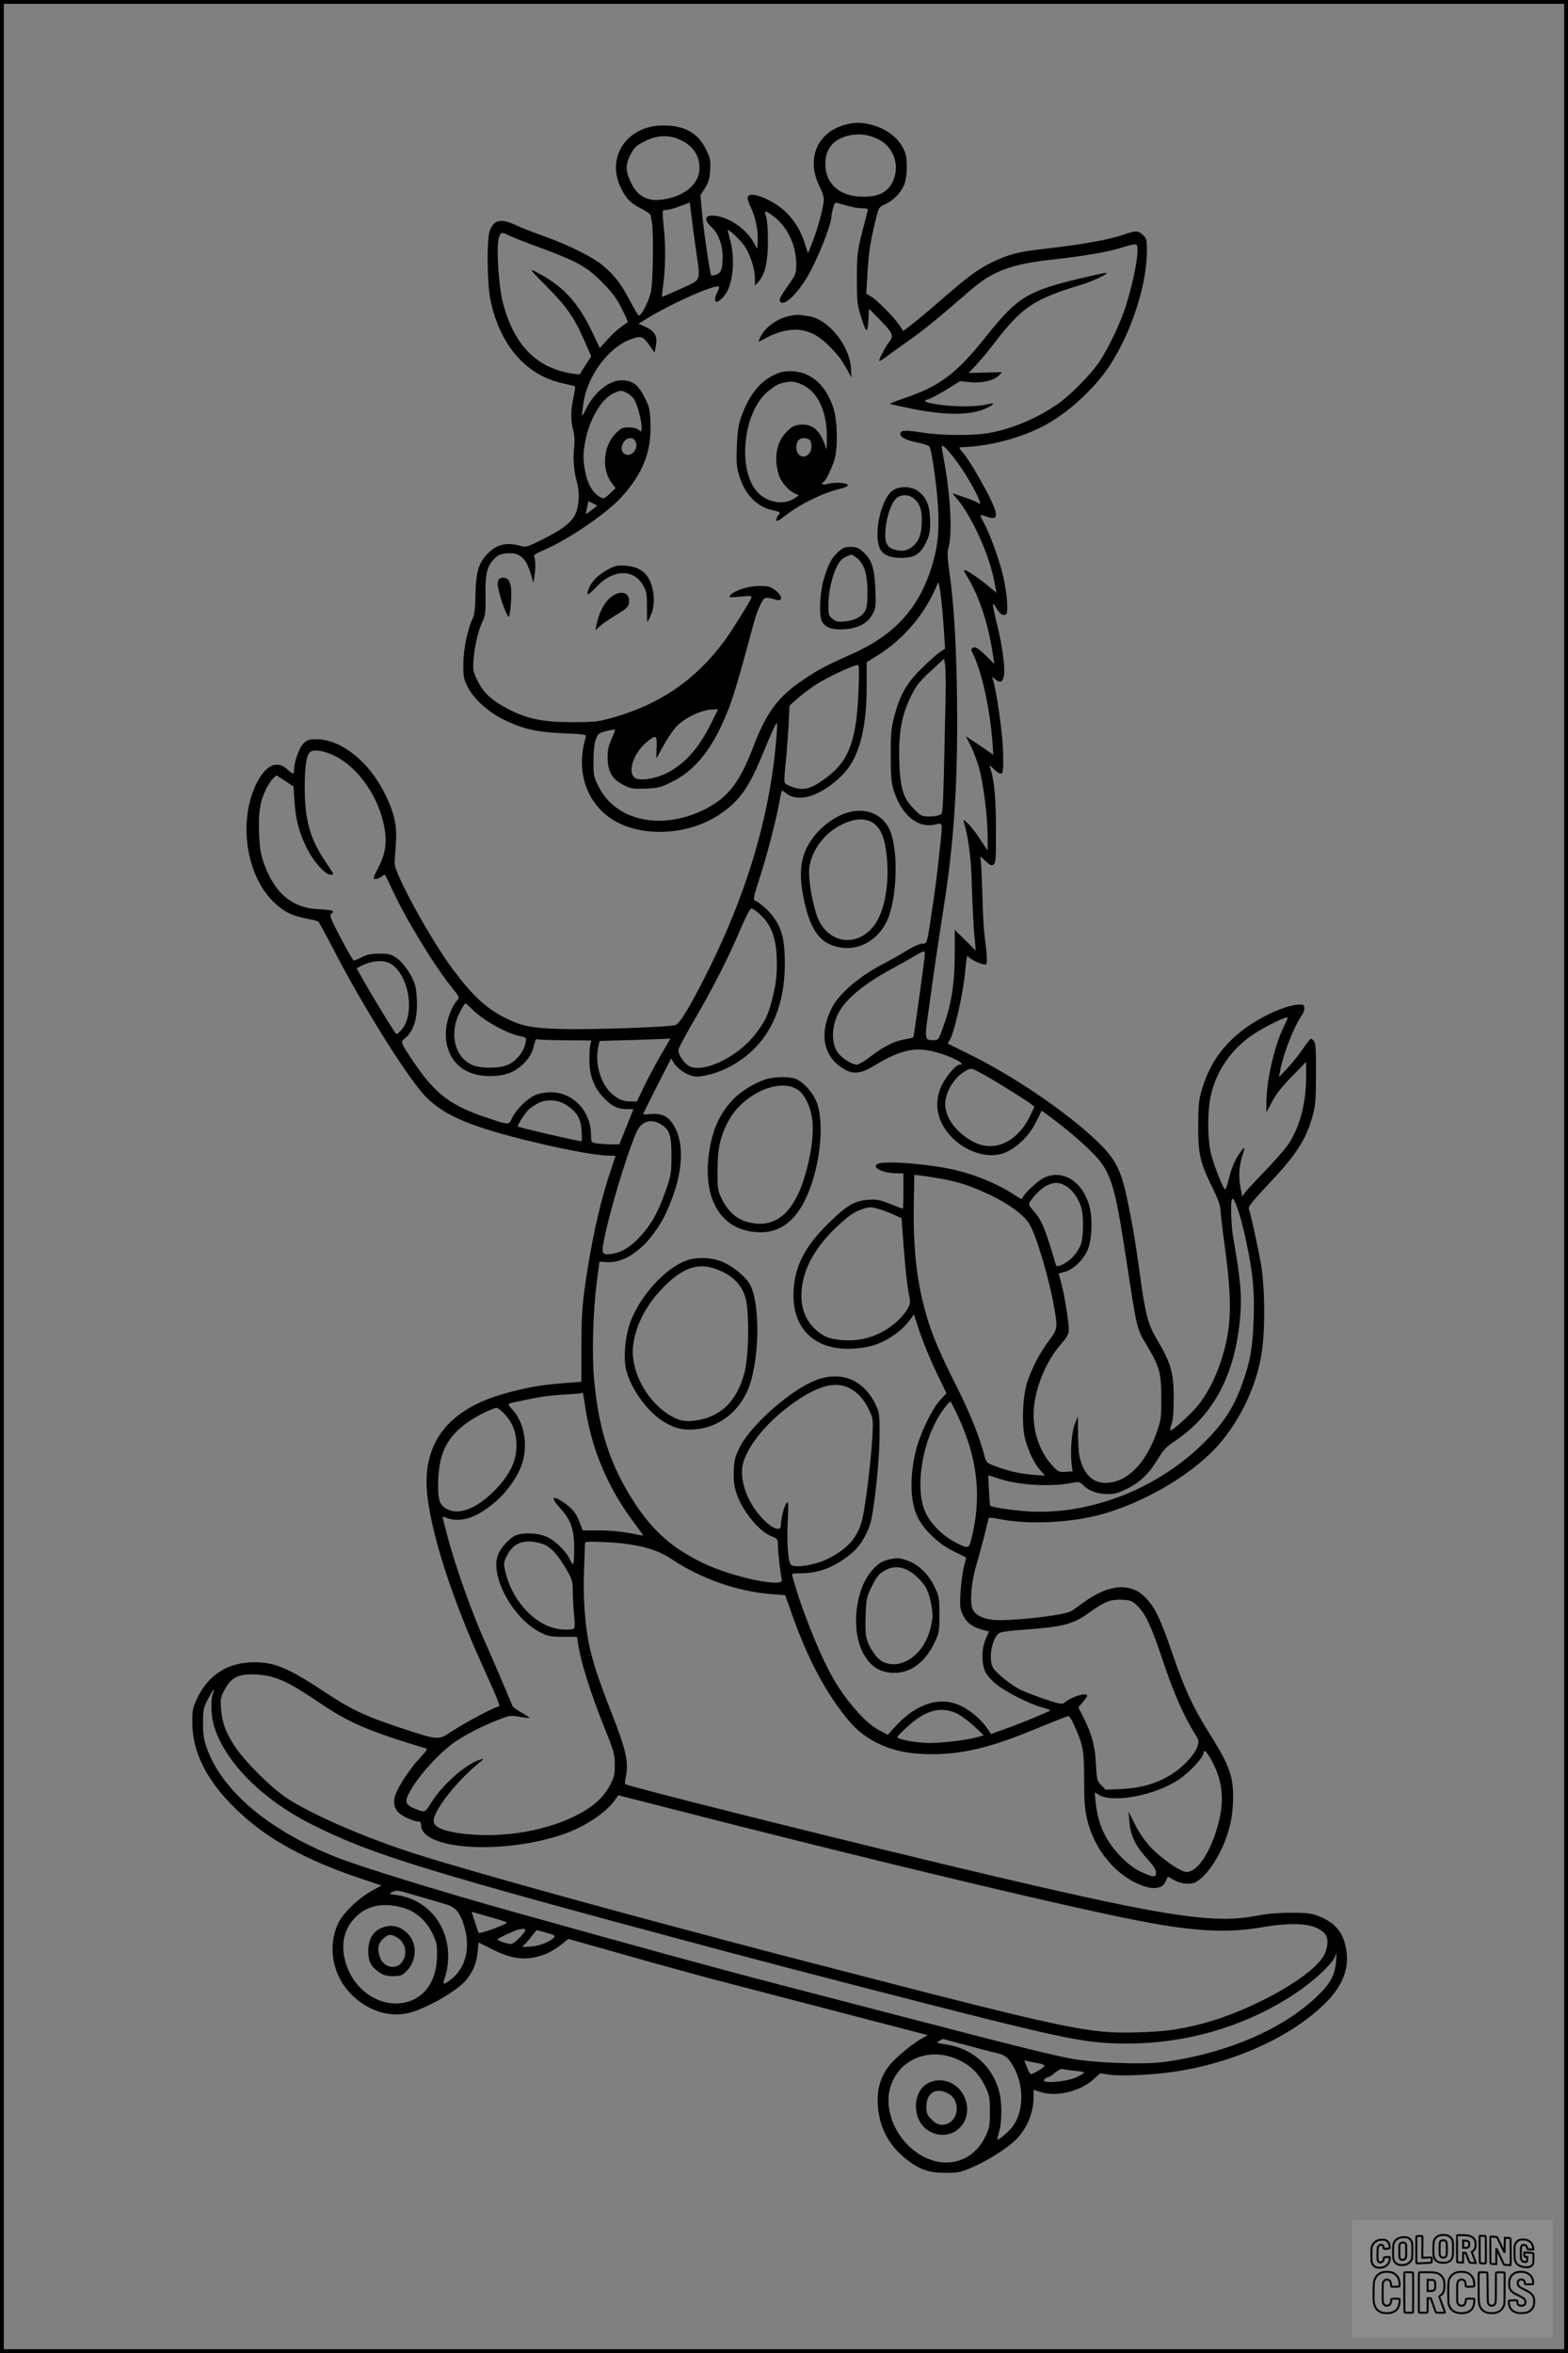 <?xml version="1.0" encoding="UTF-8"?>
<svg xmlns="http://www.w3.org/2000/svg" version="1.0" width="1024pt" height="1536pt" viewBox="0 0 1024 1536" preserveAspectRatio="xMidYMid meet">
  <rect x="0" y="0" width="1024" height="1536" fill="#808080" stroke="none"/>
  <g transform="translate(0.00 0.00) scale(1)">
    <g transform="translate(0,1536) scale(0.1,-0.1)" fill="#000000" stroke="none">
      <path d="M5517 14545 c-184 -51 -255 -228 -162 -408 14 -27 25 -62 25 -79 0 -42 -36 -179 -72 -272 l-31 -80 -21 65 c-27 83 -63 143 -119 200 -81 82 -237 146 -253 105 -4 -10 4 -40 19 -69 31 -64 50 -155 45 -222 l-3 -50 -22 40 c-45 83 -145 157 -237 174 -82 15 -98 -18 -37 -74 44 -41 72 -119 70 -201 -1 -73 -11 -96 -42 -107 -16 -5 -30 -7 -32 -5 -8 7 -48 279 -59 398 l-12 125 31 49 c24 40 30 62 33 120 3 64 0 77 -30 136 -53 104 -139 151 -276 151 -230 1 -371 -196 -283 -395 33 -75 69 -114 137 -147 38 -19 64 -38 65 -48 0 -9 3 -27 6 -41 12 -50 8 -384 -5 -450 -12 -61 -62 -160 -80 -160 -4 0 -31 45 -59 99 -59 111 -97 160 -175 227 -64 55 -229 137 -393 195 -66 23 -147 55 -180 71 -95 44 -141 33 -167 -40 -20 -58 -17 -345 5 -451 64 -300 236 -495 480 -545 37 -8 70 -16 72 -18 3 -2 -2 -36 -10 -74 -18 -86 -19 -145 -2 -210 9 -33 11 -72 7 -110 -9 -74 -3 -154 15 -221 18 -62 19 -128 3 -191 -17 -67 -74 -117 -213 -187 -115 -58 -117 -59 -161 -47 -89 24 -152 8 -211 -54 -58 -59 -75 -119 -78 -269 -1 -83 -7 -130 -17 -150 -33 -66 -61 -199 -62 -295 -1 -85 2 -101 27 -152 39 -79 135 -166 239 -217 122 -60 216 -81 391 -88 129 -5 147 -8 143 -22 -58 -192 -17 -373 114 -495 173 -162 520 -169 754 -16 133 87 196 176 286 396 49 120 87 204 93 204 7 0 -7 -172 -24 -293 -58 -425 -194 -853 -409 -1292 -118 -239 -197 -374 -227 -386 -37 -14 -564 -32 -758 -26 -188 7 -250 19 -355 72 -126 63 -215 146 -346 322 -143 192 -378 621 -377 688 1 17 4 73 8 125 9 119 -8 200 -70 325 -101 209 -283 356 -442 359 -55 1 -65 -2 -91 -27 -29 -28 -62 -122 -62 -177 0 -26 -8 -25 -40 5 -68 65 -142 34 -203 -85 -122 -242 -73 -599 108 -776 67 -66 122 -93 230 -113 33 -6 62 -14 66 -19 4 -4 57 -102 117 -218 188 -360 476 -816 583 -924 118 -118 272 -186 622 -275 242 -61 464 -104 555 -108 34 -1 62 -2 62 -3 0 0 -14 -40 -30 -90 -61 -179 -109 -382 -149 -625 -38 -235 -44 -305 -44 -531 0 -126 0 -228 -1 -228 0 0 -57 -5 -126 -10 -135 -10 -234 -28 -375 -67 -373 -104 -543 -329 -504 -668 30 -263 162 -669 354 -1095 111 -245 125 -280 111 -280 -21 0 -214 -102 -301 -159 -96 -63 -84 -64 -352 24 -227 76 -311 116 -498 240 -235 155 -328 191 -474 183 -158 -9 -275 -89 -344 -236 -29 -61 -32 -75 -31 -162 2 -220 127 -433 376 -641 176 -147 416 -270 731 -374 l128 -43 -58 -32 c-97 -55 -196 -150 -227 -220 -66 -146 -35 -326 77 -447 115 -124 277 -173 418 -124 132 45 304 150 351 215 43 58 59 101 67 173 l6 63 90 -45 c133 -67 226 -76 342 -33 28 10 75 37 103 60 l52 41 146 -41 c81 -23 253 -71 382 -108 129 -36 312 -86 405 -111 187 -49 830 -216 1187 -309 l227 -59 -48 -27 c-72 -42 -182 -138 -217 -189 -49 -73 -68 -148 -61 -243 9 -142 70 -258 182 -348 85 -69 149 -92 260 -92 80 0 99 4 167 33 109 46 245 133 299 190 70 75 108 170 109 273 l0 46 48 -15 c103 -32 252 4 339 80 l48 43 60 -9 c76 -11 284 -2 422 19 388 57 765 227 985 445 118 115 163 234 138 361 -20 106 -72 168 -177 209 -50 20 -75 23 -183 23 -81 0 -160 -7 -225 -20 -275 -53 -584 -6 -1685 252 -820 192 -2421 592 -2438 608 -2 3 0 24 5 48 20 92 1 178 -90 408 -90 231 -127 341 -151 461 -27 130 -39 314 -32 479 3 85 6 163 6 172 0 15 12 16 118 12 205 -8 343 -42 442 -108 198 -132 434 -215 658 -232 l90 -7 32 -91 c111 -322 239 -563 397 -744 103 -117 261 -189 443 -200 233 -15 429 25 731 149 157 64 220 89 240 96 12 3 24 -13 46 -64 57 -126 63 -161 63 -352 0 -142 4 -192 20 -260 49 -201 192 -371 366 -432 73 -26 128 -15 146 29 7 15 13 28 14 30 1 2 17 -6 35 -17 47 -29 110 -36 146 -18 85 45 183 204 224 366 27 109 30 253 5 336 -23 76 -51 131 -144 279 -103 165 -159 287 -237 516 -76 222 -111 295 -175 362 -97 100 -242 87 -406 -34 -33 -25 -69 -50 -80 -56 -55 -29 -408 -67 -511 -56 -66 8 -111 31 -130 67 -21 42 -11 179 23 290 13 45 36 129 51 187 14 58 27 110 28 116 3 9 20 8 67 -1 173 -37 438 -28 638 21 307 76 648 279 819 487 124 153 211 333 252 527 33 152 33 470 1 645 -25 133 -67 321 -77 346 -4 12 28 52 113 142 195 205 261 306 304 462 19 69 22 107 22 276 1 152 -2 200 -13 212 -7 10 -16 17 -20 17 -4 0 -26 -28 -49 -62 -23 -35 -69 -92 -101 -127 l-59 -63 8 43 c22 114 90 288 142 362 11 15 18 37 16 50 -3 19 -8 22 -42 19 -94 -8 -257 -85 -372 -175 -129 -103 -210 -224 -257 -385 -18 -65 -22 -101 -22 -232 0 -187 12 -238 90 -397 35 -70 55 -124 55 -146 0 -19 14 -138 31 -264 48 -357 41 -524 -30 -735 -37 -111 -89 -210 -149 -284 -49 -60 -170 -169 -179 -160 -3 2 1 22 9 43 8 24 13 84 13 168 0 161 -18 226 -103 370 -67 112 -81 166 -122 465 -26 189 -42 285 -76 449 -42 204 -78 275 -200 392 -198 189 -541 423 -834 567 -74 37 -137 68 -139 69 -2 1 1 8 6 15 33 42 96 320 108 477 5 58 11 89 16 80 12 -23 107 -65 119 -53 6 6 7 38 1 89 -18 148 -20 180 -26 375 -3 107 -8 206 -11 220 -5 24 -4 24 31 -10 29 -28 39 -32 53 -24 15 10 17 34 16 235 0 211 -12 329 -41 406 -4 10 7 3 24 -14 17 -18 38 -33 47 -33 17 0 19 15 17 135 -3 128 -44 416 -68 483 -6 16 -5 16 14 0 32 -29 51 -23 59 19 10 51 -11 204 -47 347 -16 65 -28 121 -25 123 2 2 13 -11 25 -30 24 -39 41 -49 61 -37 18 11 5 158 -25 274 -28 106 -85 262 -121 325 -13 24 -23 46 -21 48 2 2 22 -3 45 -11 88 -31 75 28 -59 264 -34 61 -78 129 -97 150 -33 39 -33 40 -10 41 184 5 406 65 558 152 158 89 331 255 422 404 137 222 228 514 228 730 0 65 -3 77 -25 98 -29 30 -49 31 -122 5 -101 -35 -261 -64 -528 -95 -165 -18 -228 -35 -340 -89 -90 -44 -148 -87 -332 -246 -123 -108 -243 -204 -246 -199 -2 2 -11 18 -22 34 -27 44 -144 163 -183 187 l-35 21 7 114 c9 162 21 241 67 416 8 29 17 40 47 53 51 21 101 70 125 124 22 50 26 164 7 216 -32 86 -113 152 -218 179 -67 18 -110 18 -175 0z m206 -88 c112 -47 160 -178 105 -287 -34 -66 -90 -94 -188 -94 -154 -1 -250 82 -250 215 0 98 53 161 153 184 63 14 116 9 180 -18z m-1278 -11 c89 -41 134 -119 121 -209 -13 -87 -103 -158 -228 -178 -104 -17 -169 14 -214 102 -39 78 -41 124 -7 189 25 47 38 60 92 87 80 42 160 45 236 9z m97 -696 c34 -239 44 -210 -96 -275 -66 -30 -121 -54 -122 -52 -2 2 1 32 6 67 16 118 18 253 6 373 -7 65 -10 120 -7 122 2 3 14 5 26 5 13 0 51 11 86 24 l64 24 8 -66 c4 -37 17 -137 29 -222z m1003 264 c28 -8 67 -14 88 -14 32 0 37 -3 33 -17 -2 -10 -20 -76 -38 -148 -30 -122 -32 -141 -32 -295 0 -156 2 -170 31 -260 33 -103 40 -101 45 10 l3 55 66 -67 c92 -95 98 -108 66 -150 -29 -38 -70 -118 -64 -124 2 -2 24 11 48 29 24 19 89 65 144 104 100 71 166 124 351 284 118 102 147 123 225 160 85 41 191 66 357 84 208 23 375 51 465 81 42 14 82 22 88 18 25 -15 -12 -225 -71 -409 -36 -111 -112 -269 -171 -357 -58 -86 -190 -219 -271 -275 -136 -94 -290 -159 -446 -189 -101 -19 -313 -18 -443 3 -109 17 -139 15 -139 -11 0 -21 43 -42 117 -56 35 -7 67 -18 72 -24 16 -20 51 -270 58 -414 7 -157 -4 -248 -44 -377 -85 -270 -244 -442 -523 -566 -155 -68 -219 -102 -312 -165 -167 -112 -242 -213 -328 -438 -88 -231 -162 -328 -307 -404 -286 -148 -592 -84 -705 146 -31 62 -33 73 -32 167 0 63 6 115 16 140 13 36 20 40 68 53 29 7 54 11 56 9 3 -2 -8 -30 -22 -61 -20 -44 -26 -73 -26 -122 1 -90 29 -140 102 -177 51 -26 62 -28 145 -25 79 3 100 8 165 40 166 79 284 232 385 498 30 80 83 261 161 555 9 33 27 82 41 109 26 52 24 51 107 30 41 -10 34 29 -11 63 -32 25 -45 28 -107 28 -73 -1 -161 -30 -188 -62 -11 -13 -3 -14 66 -8 69 7 78 6 73 -8 -9 -25 -135 -226 -176 -281 -190 -256 -425 -417 -738 -503 -88 -25 -114 -27 -258 -27 -189 0 -292 21 -417 86 -105 54 -161 105 -199 184 -30 60 -31 69 -26 142 6 86 34 200 62 253 14 28 17 56 16 156 -3 142 8 192 52 240 26 28 42 36 80 40 88 10 131 -25 163 -132 l18 -60 8 55 c7 47 5 92 -4 123 -2 5 27 21 63 36 158 67 406 236 506 344 142 156 199 300 191 487 -3 86 -7 104 -38 165 -41 80 -70 105 -133 112 -87 10 -191 -69 -251 -189 -29 -59 -30 -55 -15 45 26 172 160 354 300 409 75 29 87 26 132 -39 l32 -45 8 42 c13 62 -6 98 -65 125 l-48 22 70 43 c176 104 436 217 455 198 3 -3 -1 -18 -10 -34 -16 -31 -20 -64 -7 -64 18 0 54 34 71 68 44 86 50 235 15 351 -7 25 -12 47 -10 49 7 7 89 -73 111 -108 36 -57 65 -147 65 -203 l1 -52 24 28 c42 48 60 127 60 267 0 72 -5 139 -12 158 -15 40 -7 40 45 3 93 -68 152 -191 152 -316 0 -59 -3 -68 -45 -127 -61 -86 -71 -106 -58 -119 25 -25 96 38 165 147 65 101 168 354 168 412 0 9 5 34 11 55 9 33 13 37 32 31 12 -4 45 -13 72 -20z m-2217 -193 c20 -10 107 -44 192 -75 248 -92 311 -126 410 -226 66 -66 95 -104 129 -172 25 -48 43 -89 40 -91 -63 -44 -93 -70 -133 -115 l-49 -54 -52 110 c-93 194 -195 302 -372 391 -37 19 -28 6 75 -97 133 -134 181 -202 247 -353 l46 -105 -35 -54 c-20 -30 -37 -57 -38 -62 -2 -4 -37 0 -78 8 -219 44 -358 194 -426 459 -29 115 -45 378 -25 428 12 32 20 33 69 8z m766 -1026 c18 -9 39 -28 49 -44 21 -36 47 -135 47 -180 0 -32 -1 -33 -18 -18 -12 11 -36 17 -65 17 -41 0 -52 -5 -86 -39 -82 -82 -94 -236 -25 -326 l24 -31 -38 -37 c-31 -30 -40 -34 -57 -25 -53 28 -88 86 -104 173 -15 78 -14 126 4 209 29 136 106 264 179 297 50 23 50 23 90 4z m57 -319 c23 -50 -36 -109 -77 -76 -33 28 -3 100 42 100 16 0 28 -8 35 -24z m2090 -119 c92 -121 199 -329 144 -278 -6 4 -37 17 -70 29 -33 11 -69 23 -80 27 -17 7 -16 4 6 -21 99 -110 219 -371 252 -548 l15 -76 -52 43 c-53 46 -144 107 -159 107 -4 0 4 -19 18 -42 81 -131 140 -312 171 -522 l7 -50 -48 48 c-57 56 -76 67 -94 57 -10 -7 -10 -14 2 -37 59 -117 115 -373 130 -600 l4 -61 -61 42 c-33 23 -74 50 -90 60 l-28 19 31 -62 c17 -33 42 -99 55 -146 28 -96 56 -322 56 -452 l0 -87 -49 74 c-26 41 -63 88 -81 104 -31 28 -32 29 -25 7 27 -90 46 -225 50 -367 7 -206 12 -313 21 -400 l6 -70 -68 67 -69 68 0 -158 c-1 -205 -23 -335 -82 -494 -23 -64 -26 -68 -56 -68 -60 0 -60 -1 -32 201 31 226 66 463 99 674 61 386 87 744 87 1205 -1 440 -18 756 -55 1005 -8 58 -10 101 -4 120 29 97 17 339 -27 579 -8 43 -15 83 -15 88 0 23 29 -4 91 -85z m-2368 -319 c-15 -12 -33 -25 -39 -30 -8 -6 -9 4 -1 36 l10 45 29 -15 29 -15 -28 -21z m2292 -803 l7 -110 -36 -23 c-19 -13 -73 -62 -120 -108 -99 -98 -141 -174 -178 -319 -19 -77 -22 -115 -21 -255 1 -140 4 -174 22 -228 54 -158 156 -240 269 -214 50 11 48 18 32 -136 -22 -208 -32 -283 -56 -442 -31 -206 -29 -200 -62 -200 -15 0 -60 -20 -99 -44 -39 -25 -100 -59 -134 -77 -170 -85 -311 -204 -359 -303 -80 -162 -54 -305 68 -386 67 -45 119 -42 207 11 171 104 269 127 395 94 110 -28 221 -85 166 -85 -26 0 -103 -95 -125 -156 -44 -115 -15 -229 81 -324 103 -100 249 -138 352 -90 77 37 151 112 192 196 l37 74 41 -30 c103 -76 200 -157 273 -228 137 -133 160 -201 238 -712 69 -453 69 -454 130 -555 87 -144 99 -185 99 -350 0 -131 -2 -146 -31 -228 -73 -206 -197 -327 -335 -327 -90 0 -153 71 -172 195 -2 17 -5 77 -6 135 l-1 105 -21 -55 c-21 -55 -30 -189 -18 -270 l5 -35 -46 -3 c-43 -3 -48 0 -87 42 -78 84 -122 205 -122 332 0 146 72 335 174 454 45 52 56 72 56 100 0 50 -26 213 -47 296 l-19 71 41 11 c53 14 120 78 147 140 29 67 35 198 14 282 -42 166 -175 251 -299 191 -43 -21 -129 -102 -139 -131 -3 -10 -15 -6 -49 17 -96 66 -240 128 -377 162 -151 39 -462 66 -516 45 -52 -20 24 -62 117 -63 l47 -1 0 -115 c0 -63 -2 -115 -4 -115 -3 0 -40 14 -82 31 -68 27 -87 31 -145 27 -88 -7 -138 -36 -252 -147 -157 -153 -224 -278 -234 -442 -18 -283 180 -433 490 -369 98 20 209 92 268 172 l27 38 41 -123 c23 -67 71 -183 107 -257 l65 -135 -40 -43 c-53 -56 -134 -223 -160 -332 -43 -177 -37 -344 17 -444 42 -79 137 -168 229 -212 43 -21 79 -39 81 -40 2 -1 -4 -28 -13 -60 -8 -33 -18 -107 -22 -165 -5 -97 -4 -111 16 -152 24 -50 62 -79 128 -96 l42 -11 -21 -47 c-28 -62 -29 -163 -3 -217 10 -21 43 -58 74 -82 65 -52 210 -125 295 -149 32 -9 57 -18 55 -20 -11 -10 -203 -89 -289 -119 l-98 -35 -28 41 c-40 57 -107 113 -172 144 -132 62 -284 15 -418 -129 l-56 -61 -52 27 c-57 31 -109 77 -177 158 -108 128 -185 270 -284 524 -53 136 -72 193 -111 328 -5 15 2 17 58 17 122 0 233 46 339 139 52 45 101 132 118 206 26 122 54 398 55 545 1 141 -1 159 -22 204 -33 72 -82 128 -143 161 -70 38 -164 40 -252 5 -160 -61 -416 -286 -492 -430 -34 -65 -39 -86 -43 -156 -5 -98 12 -163 65 -252 51 -84 122 -156 178 -179 43 -17 45 -20 45 -58 0 -45 18 -200 26 -227 17 -55 -321 16 -511 107 -197 94 -323 203 -444 384 -163 245 -243 487 -272 826 -14 167 -6 441 19 630 l17 129 52 -3 c99 -5 211 64 301 186 60 82 90 141 130 255 60 168 65 330 14 430 -38 75 -80 101 -154 96 -32 -2 -58 -3 -58 -1 0 2 41 85 91 184 l92 180 18 -30 c23 -38 86 -80 131 -87 45 -8 148 19 223 57 254 131 379 373 370 714 -3 125 -20 190 -68 261 -29 44 -98 106 -129 116 -10 4 -3 36 29 134 49 152 105 363 129 489 9 50 18 92 20 94 2 2 15 -6 29 -18 82 -63 225 -18 361 115 112 109 164 296 164 588 l0 153 75 47 c175 111 314 279 390 471 9 22 28 -133 40 -320z m10 -440 c-16 -757 -16 -739 -33 -752 -9 -7 -40 -13 -70 -13 -52 0 -57 2 -102 48 -72 72 -91 134 -97 312 -6 183 15 303 77 427 34 68 55 95 128 162 l87 81 7 -38 c4 -20 5 -122 3 -227z m-568 68 c-12 -329 -59 -463 -202 -573 -74 -57 -122 -80 -168 -80 -38 0 -102 23 -113 42 -3 5 -1 55 5 111 7 56 15 167 20 246 l7 145 55 49 c30 26 87 69 127 94 73 46 235 121 261 122 12 1 13 -25 8 -156z m-963 -225 c-84 -170 -182 -276 -305 -332 -65 -30 -157 -43 -187 -27 -57 30 -22 154 65 231 67 58 75 55 71 -30 -2 -39 -2 -70 -1 -70 1 0 21 37 45 81 24 45 62 101 84 125 60 61 165 111 242 113 l32 1 -46 -92z m-2458 -212 c158 -79 291 -273 325 -472 17 -97 5 -171 -41 -259 -35 -69 -36 -74 -16 -73 11 1 29 8 39 16 9 9 19 13 22 11 2 -3 23 -45 45 -93 91 -197 277 -502 396 -649 44 -53 46 -58 31 -75 -36 -40 -68 -123 -74 -191 -12 -138 52 -247 168 -287 77 -27 188 -24 257 6 64 28 128 96 143 154 6 23 13 47 15 54 2 7 8 11 12 8 5 -3 87 -6 181 -7 l173 -1 -7 -25 c-3 -14 -6 -60 -6 -102 0 -98 27 -173 86 -239 53 -59 97 -82 158 -82 l44 0 -46 -115 -46 -115 -55 0 c-30 0 -72 3 -92 6 -37 6 -38 8 -38 51 0 159 -116 283 -264 283 -38 0 -77 -8 -103 -20 -53 -24 -122 -92 -148 -147 -23 -48 -18 -48 -145 -6 -258 84 -358 159 -507 383 -80 120 -79 117 -45 145 49 41 75 117 75 215 0 47 -5 103 -11 125 -18 65 -74 147 -120 180 -39 27 -51 30 -115 30 -55 -1 -82 -6 -114 -23 -23 -12 -46 -22 -52 -22 -5 0 -44 66 -86 147 -69 132 -75 148 -60 159 25 18 5 25 -86 29 -167 7 -282 101 -351 288 -26 70 -31 101 -36 205 -5 136 5 205 44 288 13 27 34 60 47 72 l22 21 56 -36 56 -37 6 -95 c8 -120 27 -193 76 -298 44 -92 124 -183 160 -183 15 0 20 4 14 13 -4 6 -29 44 -54 82 -96 144 -129 268 -129 477 0 127 10 199 32 226 20 23 92 14 164 -22z m2775 -1033 c78 -70 110 -159 112 -306 2 -98 -6 -156 -33 -261 -25 -95 -43 -132 -105 -214 -116 -154 -352 -265 -440 -208 -31 20 -65 73 -65 101 0 11 48 101 106 200 125 215 220 401 299 588 33 78 64 137 72 137 7 0 31 -16 54 -37z m1079 -258 c0 -26 -71 -538 -75 -545 -3 -4 -26 -10 -52 -14 -65 -9 -134 -42 -223 -109 -41 -32 -83 -57 -93 -57 -32 0 -95 39 -124 76 -39 52 -44 144 -12 229 38 103 162 212 364 321 50 27 114 63 144 81 61 37 71 39 71 18z m-3484 -69 c119 -79 156 -334 62 -433 -12 -13 -25 -23 -29 -23 -7 0 -151 235 -228 372 l-32 57 23 12 c74 40 156 46 204 15z m525 -292 c71 -73 229 -162 321 -179 35 -7 37 -9 31 -39 -14 -71 -72 -137 -140 -155 -48 -14 -137 -14 -185 -1 -130 36 -181 199 -108 346 17 35 35 64 39 64 4 0 23 -16 42 -36z m5329 -58 c0 -2 -16 -38 -36 -80 -56 -123 -104 -341 -104 -479 l0 -58 38 70 c25 48 67 102 130 165 l92 95 0 -93 c0 -177 -40 -330 -117 -446 -20 -30 -87 -107 -148 -170 -61 -63 -121 -127 -132 -142 l-21 -28 -12 64 c-13 69 -7 143 16 210 19 54 11 55 -23 4 -32 -46 -54 -102 -74 -186 -7 -29 -16 -49 -20 -45 -19 19 -80 180 -94 247 -20 97 -19 267 1 359 36 164 134 307 273 401 85 57 231 128 231 112z m-4103 -258 c-38 -68 -87 -160 -108 -205 l-39 -83 -39 0 c-52 0 -81 12 -126 51 -73 64 -111 197 -88 304 l9 40 184 5 c102 3 206 7 231 8 l47 2 -71 -122z m2294 -219 c59 -36 117 -74 131 -85 l24 -18 -28 -59 c-83 -171 -232 -241 -366 -173 -103 52 -176 140 -188 227 -11 86 53 198 140 243 29 15 33 14 105 -26 42 -23 124 -72 182 -109z m-2901 -93 c68 -45 94 -89 98 -167 3 -38 2 -69 -1 -69 -20 0 -407 89 -415 96 -7 5 48 90 70 111 13 11 41 30 63 42 53 28 131 23 185 -13z m617 -126 c56 -34 68 -70 68 -205 0 -113 -2 -127 -38 -228 -47 -138 -95 -223 -168 -301 -61 -66 -120 -102 -184 -111 -60 -9 -67 0 -54 71 33 183 147 565 215 722 32 73 94 93 161 52z m1838 -356 c110 -21 193 -48 310 -104 125 -60 217 -127 256 -188 46 -73 130 -354 164 -550 23 -130 21 -140 -34 -213 -56 -73 -110 -175 -142 -269 -30 -90 -38 -279 -15 -370 21 -81 59 -162 100 -208 l31 -35 -80 6 c-86 7 -157 23 -247 57 -54 20 -58 24 -68 63 -32 125 -95 282 -178 447 -113 223 -163 340 -202 474 -64 221 -88 436 -82 749 l3 168 52 -6 c29 -4 88 -13 132 -21z m805 -45 c42 -24 85 -84 102 -144 15 -51 14 -178 -1 -231 -6 -23 -28 -60 -49 -83 -41 -46 -110 -80 -116 -59 -69 235 -93 293 -140 346 -20 22 -36 44 -36 49 0 24 72 102 112 122 54 26 81 26 128 0z m1176 -351 c46 -215 58 -331 51 -528 -7 -184 -25 -281 -80 -428 -55 -148 -118 -243 -242 -367 -302 -303 -747 -477 -1155 -451 -97 7 -235 27 -244 37 -3 4 -14 199 -11 199 1 0 28 -9 61 -20 130 -45 341 -58 486 -30 44 9 49 8 73 -16 36 -36 90 -56 156 -57 46 -1 69 5 132 36 85 42 144 100 205 203 29 48 53 73 102 105 260 174 399 440 430 822 11 128 1 238 -46 506 -15 87 -19 243 -7 255 14 13 56 -112 89 -266z m-2401 201 c22 -6 66 -22 97 -36 l56 -25 6 -87 c13 -185 27 -333 40 -401 14 -69 13 -70 -13 -113 -58 -90 -176 -167 -289 -188 -92 -18 -201 -7 -253 23 -121 72 -169 197 -135 356 27 128 111 257 245 376 64 57 91 75 139 92 46 16 57 17 107 3z m-189 -1170 c54 -26 100 -77 132 -148 24 -51 25 -61 19 -172 -8 -145 -42 -430 -63 -524 -27 -126 -94 -204 -229 -271 -84 -42 -221 -63 -241 -37 -18 21 -27 152 -19 292 5 113 4 124 -9 107 -16 -19 -36 -100 -36 -141 0 -50 -65 -22 -134 57 -90 102 -137 241 -115 339 25 109 145 261 293 373 182 137 302 174 402 125z m-1726 -111 c41 -285 147 -538 326 -775 30 -40 54 -74 54 -76 0 -2 -39 5 -87 15 -53 10 -132 18 -198 18 l-110 0 -18 48 c-22 63 -48 95 -110 137 -73 49 -82 29 -19 -40 71 -77 92 -139 92 -265 0 -55 -3 -100 -8 -100 -4 0 -13 13 -20 29 -22 51 -94 123 -147 147 -58 28 -156 32 -208 11 -42 -18 -101 -85 -117 -132 -47 -143 104 -414 279 -501 49 -25 68 -28 148 -29 l91 0 7 -44 c18 -121 81 -321 173 -551 61 -152 67 -171 67 -240 0 -67 -4 -82 -34 -138 -44 -81 -112 -140 -226 -197 -211 -105 -510 -149 -762 -111 -102 15 -156 40 -161 74 -9 62 148 265 298 385 31 25 32 28 10 22 -93 -26 -250 -163 -324 -283 -42 -67 -40 -66 -111 -37 -48 19 -60 39 -45 76 40 96 179 259 294 346 67 50 190 114 304 158 68 27 78 28 135 18 34 -6 64 -9 66 -7 1 1 -22 17 -52 34 -30 17 -57 36 -60 43 -37 91 -144 340 -172 402 -89 193 -207 526 -256 719 -11 45 -23 90 -26 100 -4 15 -2 18 13 11 95 -39 198 -9 323 96 83 69 156 174 183 262 37 124 9 266 -68 348 -30 32 -30 35 4 43 170 37 234 47 332 52 63 4 117 8 119 10 2 2 5 4 7 4 1 0 7 -37 14 -82z m2435 -70 c132 -280 159 -542 85 -817 -13 -50 -23 -51 -103 -8 -82 43 -157 118 -192 192 -67 141 -33 419 77 614 27 49 75 111 86 111 2 0 23 -42 47 -92z m-2963 15 c55 -57 81 -124 81 -210 0 -101 -46 -196 -146 -296 -112 -112 -225 -158 -302 -121 -56 26 -68 65 -63 199 8 178 62 279 197 374 58 40 160 90 186 91 6 0 27 -17 47 -37z m268 -858 c46 -24 84 -67 136 -155 41 -70 44 -79 45 -150 0 -41 4 -111 8 -155 7 -57 6 -82 -3 -88 -6 -4 -38 -6 -71 -4 -165 9 -330 177 -376 383 -11 50 -10 57 13 101 34 67 84 95 159 90 31 -3 71 -13 89 -22z m3869 -399 c51 -50 90 -132 157 -333 75 -226 144 -385 220 -505 24 -38 25 -44 14 -79 -18 -52 -87 -128 -162 -177 -96 -62 -202 -94 -330 -100 l-107 -5 -29 29 c-27 28 -29 35 -35 139 -6 119 -25 191 -82 305 l-33 65 29 33 c16 18 29 37 29 42 0 26 -105 -6 -150 -46 -13 -11 -34 -7 -135 27 -66 22 -140 52 -165 66 -64 37 -145 103 -164 135 -32 53 -11 187 37 226 9 8 66 17 144 22 282 21 336 34 449 115 99 71 139 86 212 82 56 -3 66 -6 101 -41z m-5662 -460 c85 -23 151 -58 313 -167 203 -137 317 -186 706 -304 7 -2 -12 -27 -40 -57 -66 -68 -150 -196 -166 -251 -18 -66 3 -107 71 -141 29 -14 63 -26 76 -26 18 0 23 -6 23 -24 0 -158 514 -195 913 -65 151 49 299 147 359 237 l16 23 238 -61 c1440 -370 2806 -696 3244 -774 312 -56 511 -63 720 -27 219 37 346 25 409 -38 26 -26 27 -81 2 -136 -62 -138 -474 -371 -804 -456 -153 -39 -242 -51 -422 -56 -318 -9 -440 17 -2045 433 -74 19 -205 53 -290 75 -85 22 -220 58 -300 79 -80 21 -282 75 -450 120 -675 180 -1391 382 -1632 460 -327 105 -673 256 -833 361 -105 69 -279 243 -344 343 -58 89 -81 152 -88 246 -4 58 -2 71 24 120 40 75 84 100 178 100 39 0 93 -6 122 -14z m-377 -112 c-15 -39 -12 -144 6 -205 69 -237 312 -483 639 -648 393 -198 731 -302 2690 -826 454 -121 1356 -354 1745 -451 530 -131 665 -154 890 -154 394 0 780 115 1096 325 128 85 248 198 264 247 9 29 9 26 6 -28 -6 -94 -37 -153 -125 -236 -226 -217 -599 -375 -1006 -429 -129 -17 -437 -6 -590 21 -121 21 -382 86 -1165 290 -234 61 -564 147 -735 191 -401 104 -869 232 -1760 481 -466 130 -997 294 -1150 355 -434 172 -738 426 -841 703 -23 62 -28 91 -28 170 0 88 2 100 32 158 33 64 49 82 32 36z m4856 -128 c28 -13 80 -51 115 -84 l64 -60 -40 -11 c-87 -24 -261 -43 -345 -38 -85 5 -180 25 -180 38 0 4 27 32 61 63 120 112 222 140 325 92z m1675 -324 c60 -117 73 -231 43 -365 -45 -197 -138 -347 -215 -347 -39 0 -164 87 -236 163 -36 39 -75 95 -101 148 l-42 84 6 -70 c7 -89 41 -157 117 -240 39 -43 57 -71 57 -89 0 -34 -17 -33 -99 5 -46 22 -86 53 -131 99 -100 102 -150 211 -165 358 l-6 63 25 -16 c88 -58 368 -6 522 97 73 48 164 147 164 176 0 30 27 1 61 -66z m-5182 -872 c75 -22 156 -46 180 -53 56 -17 86 -54 111 -136 46 -147 12 -281 -92 -358 -44 -32 -49 -29 -33 17 22 62 28 149 15 220 -31 170 -159 295 -326 319 -54 7 -57 9 -34 19 35 15 29 16 179 -28z m-96 -77 c76 -24 140 -82 179 -160 30 -61 33 -76 32 -153 -2 -174 -96 -294 -243 -307 -151 -14 -300 95 -351 256 -35 112 -19 213 46 289 79 93 198 120 337 75z m566 -60 c56 -15 101 -30 101 -33 -1 -12 -180 -78 -185 -67 -1 1 -9 27 -19 57 -9 30 -20 61 -23 69 -4 10 -1 12 10 8 8 -3 61 -18 116 -34z m221 -81 c0 -20 -73 -92 -93 -92 -24 0 -87 21 -87 30 0 7 109 58 135 64 35 7 45 6 45 -2z m140 -19 c49 -13 58 -19 48 -30 -23 -28 -93 -55 -152 -60 -60 -4 -61 -4 -40 14 11 10 32 35 48 56 15 20 29 37 32 37 2 0 31 -7 64 -17z m2743 -734 c84 -23 172 -46 197 -51 53 -12 73 -28 106 -84 76 -130 71 -308 -11 -406 -28 -33 -86 -80 -91 -75 -2 2 3 25 11 52 19 60 19 194 1 260 -44 166 -171 280 -341 308 -68 10 -73 13 -52 24 12 7 23 12 25 13 2 0 71 -19 155 -41z m-52 -96 c81 -38 133 -91 173 -173 28 -59 31 -74 31 -165 0 -87 -4 -107 -27 -156 -94 -203 -326 -235 -502 -69 -101 96 -154 245 -127 363 44 199 256 293 452 200z m504 -19 c68 -11 71 -18 22 -47 -25 -15 -49 -27 -54 -27 -5 0 -15 17 -23 38 -8 20 -17 41 -19 46 -2 4 5 6 15 3 11 -3 37 -9 59 -13z m252 -51 c35 -3 63 -9 63 -13 0 -4 -24 -18 -52 -31 -68 -30 -231 -42 -209 -15 7 9 19 16 25 16 7 0 27 13 46 30 19 16 42 27 50 24 8 -3 43 -8 77 -11z"></path>
      <path d="M7120 13558 c-409 -94 -467 -128 -679 -393 -198 -248 -305 -328 -549 -409 -46 -16 -81 -30 -79 -32 2 -3 73 -18 156 -35 224 -43 381 -40 482 11 51 26 47 32 -11 19 -66 -16 -212 -15 -312 0 -89 14 -107 24 -65 35 12 3 64 30 115 61 l93 57 63 -7 c75 -8 162 12 191 45 l19 21 -110 -3 -109 -3 43 45 c24 25 81 92 125 150 185 239 256 287 577 384 78 24 185 77 150 75 -8 -1 -53 -10 -100 -21z"></path>
      <path d="M5163 13299 c-80 -15 -157 -67 -192 -129 -12 -22 -19 -40 -16 -40 3 0 26 11 50 25 69 38 151 58 212 52 72 -8 133 -40 198 -106 61 -62 76 -82 118 -155 l28 -51 -4 65 c-10 146 -148 316 -272 335 -22 3 -49 8 -60 9 -11 2 -39 0 -62 -5z"></path>
      <path d="M5089 12927 c-114 -43 -189 -128 -244 -277 -23 -62 -28 -96 -33 -201 -4 -110 -2 -136 16 -196 37 -121 114 -201 218 -224 50 -11 53 -14 39 -29 -8 -9 -15 -24 -15 -34 0 -13 14 -7 58 28 103 79 245 148 361 176 30 7 50 17 48 24 -5 15 -87 20 -132 7 -33 -9 -48 0 -25 14 15 10 55 93 71 150 22 80 18 246 -8 330 -46 145 -140 232 -260 241 -35 3 -73 -1 -94 -9z m139 -73 c110 -45 173 -174 172 -352 l-1 -77 -19 49 c-34 86 -83 122 -159 113 -37 -4 -52 -13 -87 -49 -64 -68 -81 -166 -49 -275 16 -53 71 -114 115 -128 21 -7 20 -8 -16 -31 -70 -43 -174 -24 -236 42 -136 145 -95 529 69 660 50 40 61 46 97 55 49 11 74 10 114 -7z m60 -366 c17 -17 15 -68 -5 -90 -34 -38 -83 -13 -83 42 0 37 19 60 48 60 16 0 33 -5 40 -12z"></path>
      <path d="M5834 12161 c-76 -46 -131 -277 -90 -376 19 -46 63 -66 141 -67 86 0 125 24 162 100 24 49 28 68 27 143 -1 100 -25 157 -83 196 -43 29 -113 31 -157 4z m138 -58 c34 -31 48 -70 48 -135 0 -83 -14 -131 -50 -166 -34 -35 -74 -45 -124 -31 -56 15 -70 46 -63 134 8 91 40 178 75 206 32 24 82 21 114 -8z"></path>
      <path d="M5475 11758 c-45 -39 -68 -84 -97 -185 -25 -90 -30 -234 -10 -270 22 -39 68 -56 142 -51 93 5 157 39 188 98 22 41 23 54 19 160 -6 139 -23 195 -78 245 -32 29 -47 35 -84 35 -35 0 -51 -6 -80 -32z m124 -43 c46 -40 66 -104 66 -220 0 -80 -4 -106 -18 -128 -23 -35 -68 -58 -131 -64 -42 -4 -56 -1 -78 17 -26 20 -28 27 -28 88 0 115 40 253 86 299 12 12 50 31 66 32 3 1 20 -10 37 -24z"></path>
      <path d="M3973 11644 c-63 -33 -107 -76 -128 -126 -21 -51 -5 -48 47 8 107 116 242 124 305 17 26 -44 28 -56 28 -146 0 -53 1 -97 3 -97 2 0 12 19 22 43 36 79 21 205 -32 267 -29 34 -73 53 -132 57 -52 4 -68 1 -113 -23z"></path>
      <path d="M3263 11583 c-7 -2 -13 -19 -13 -37 0 -33 38 -155 61 -197 13 -23 14 -23 20 21 4 25 8 74 8 110 1 90 -25 124 -76 103z"></path>
      <path d="M3980 11454 c-38 -35 -69 -97 -85 -174 l-7 -35 27 25 c14 14 63 48 108 75 74 46 82 54 85 85 7 68 -64 82 -128 24z"></path>
      <path d="M5552 10060 c-90 -21 -187 -90 -249 -177 -76 -107 -91 -220 -52 -400 46 -215 118 -299 265 -311 111 -8 219 59 274 171 70 146 80 472 18 605 -45 94 -145 138 -256 112z m156 -76 c46 -36 69 -93 82 -203 22 -195 -15 -389 -92 -476 -122 -140 -311 -93 -368 91 -32 105 -52 239 -45 298 16 119 101 231 217 286 85 40 156 41 206 4z"></path>
      <path d="M5018 8319 c-62 -14 -157 -68 -211 -117 -93 -88 -147 -193 -172 -339 -57 -328 74 -545 330 -547 155 -2 267 106 338 324 65 200 75 433 24 540 -31 64 -88 123 -136 139 -39 13 -119 13 -173 0z m185 -68 c39 -22 75 -81 93 -154 22 -84 13 -209 -24 -357 -75 -297 -206 -412 -401 -354 -65 19 -123 74 -160 153 -24 51 -26 66 -25 181 0 140 16 215 66 313 89 177 325 291 451 218z"></path>
      <path d="M4484 7132 c-136 -48 -299 -225 -365 -396 -37 -97 -50 -243 -29 -323 32 -120 132 -259 232 -326 68 -44 118 -60 189 -59 190 3 347 134 398 334 53 205 48 496 -9 609 -25 48 -98 112 -167 145 -72 36 -176 42 -249 16z m232 -73 c78 -37 128 -92 151 -166 28 -89 24 -388 -6 -497 -47 -177 -147 -278 -300 -306 -84 -15 -128 -6 -199 39 -147 96 -247 292 -227 449 15 124 79 252 177 357 149 160 258 194 404 124z"></path>
      <path d="M5810 5181 c-46 -10 -69 -23 -107 -63 -120 -126 -150 -407 -60 -561 48 -81 109 -117 199 -117 108 0 201 71 262 199 29 62 31 73 31 181 0 108 -2 119 -31 180 -39 82 -102 144 -171 170 -57 21 -67 22 -123 11z m108 -66 c46 -20 108 -78 132 -125 21 -42 40 -126 40 -179 0 -22 -9 -68 -20 -103 -50 -162 -195 -253 -308 -194 -38 20 -87 92 -103 151 -7 24 -9 86 -6 153 4 105 7 118 41 187 29 59 45 80 79 100 48 29 92 32 145 10z"></path>
      <path d="M2490 2774 c-55 -23 -85 -75 -85 -150 0 -70 17 -102 75 -141 24 -17 47 -23 87 -23 49 0 59 4 88 33 66 66 72 175 12 240 -50 54 -111 69 -177 41z m106 -63 c57 -35 68 -119 22 -168 -38 -41 -110 -24 -133 32 -23 55 -19 93 14 126 34 34 54 36 97 10z"></path>
      <path d="M6060 1761 c-104 -55 -105 -238 -2 -306 136 -90 294 28 251 187 -30 113 -152 171 -249 119z m130 -66 c95 -49 67 -205 -37 -205 -27 0 -43 8 -69 34 -30 30 -34 41 -34 84 0 90 61 128 140 87z"></path>
    </g>
  </g>
  <rect x="0.0" y="0.0" width="1024.0" height="1536.0" fill="none" stroke="black" stroke-width="5"></rect>
  <g transform="translate(882.93 1449.20) scale(0.128)" opacity="1.0">
    <rect x="0" y="0" width="1024.0" height="600.0" fill="white" fill-opacity="0.1"></rect>
    <g transform="translate(0,650) scale(0.1,-0.1)" stroke="none">
      <path fill="none" stroke="#000000" stroke-width="100" d="M4491 5720 c-164 -43 -269 -147 -319 -315 -19 -65 -29 -577 -13 -693 25 -190 116 -310 276 -367 63 -23 284 -32 370 -16 122 22 249 110 294 205 51 104 56 150 56 496 0 341 -4 385 -48 478 -46 100 -156 184 -282 217 -83 21 -241 19 -334 -5z m270 -273 c19 -12 43 -40 54 -62 18 -37 20 -64 23 -320 5 -339 -1 -384 -56 -436 -87 -82 -235 -56 -289 51 -22 43 -23 53 -23 335 0 314 7 370 52 412 34 32 66 42 139 42 53 1 73 -4 100 -22z"></path>
      <path fill="none" stroke="#000000" stroke-width="100" d="M5367 5723 c-4 -3 -7 -311 -7 -683 0 -618 1 -679 17 -691 12 -10 51 -14 152 -14 l136 0 3 248 2 248 67 -3 67 -3 34 -85 c18 -47 58 -152 89 -235 30 -82 63 -158 73 -168 14 -15 40 -19 165 -24 l148 -6 -5 34 c-4 19 -49 143 -102 276 -53 133 -96 246 -96 251 0 6 15 19 33 31 53 33 104 92 134 156 27 57 28 67 27 195 0 115 -4 144 -23 193 -31 80 -76 135 -148 183 -83 56 -166 82 -303 94 -129 11 -453 14 -463 3z m541 -300 c55 -27 77 -73 77 -163 0 -61 -4 -82 -23 -111 -34 -55 -73 -69 -191 -69 l-101 0 0 187 0 186 101 -6 c66 -4 114 -12 137 -24z"></path>
      <path fill="none" stroke="#000000" stroke-width="100" d="M6514 5685 c-4 -9 -5 -320 -2 -690 3 -511 7 -678 16 -687 19 -19 273 -30 291 -13 11 11 13 126 12 675 -1 364 -6 672 -11 685 -11 28 -27 31 -187 40 -99 6 -114 5 -119 -10z"></path>
      <path fill="none" stroke="#000000" stroke-width="100" d="M3355 5683 c-27 -3 -55 -9 -62 -15 -10 -8 -13 -150 -13 -683 0 -592 2 -674 15 -685 12 -10 52 -11 173 -6 362 15 578 29 590 38 8 7 12 46 12 129 0 108 -2 119 -20 129 -11 6 -24 9 -28 7 -4 -3 -103 -8 -221 -12 l-214 -7 5 545 c4 384 2 549 -5 556 -11 11 -120 12 -232 4z"></path>
      <path fill="none" stroke="#000000" stroke-width="100" d="M7067 5654 c-4 -4 -7 -310 -7 -680 0 -625 1 -673 18 -692 15 -18 31 -21 152 -24 l134 -3 -3 400 c-2 277 1 397 8 390 11 -11 153 -311 251 -530 96 -215 128 -281 142 -292 7 -6 82 -14 165 -17 l153 -7 11 28 c14 34 3 1333 -11 1347 -5 5 -70 11 -144 14 l-136 5 -1 -54 c-1 -30 -5 -200 -8 -379 l-6 -325 -73 150 c-40 83 -123 256 -184 385 -61 129 -117 242 -125 252 -11 12 -40 18 -121 22 -59 4 -130 9 -157 12 -28 3 -54 2 -58 -2z"></path>
      <path fill="none" stroke="#000000" stroke-width="100" d="M2507 5614 c-220 -49 -342 -159 -394 -357 -24 -91 -24 -641 0 -740 57 -233 232 -339 510 -310 56 6 127 21 158 33 76 29 187 114 226 174 64 95 67 114 71 505 2 232 -1 371 -8 404 -27 126 -116 235 -228 278 -74 29 -236 35 -335 13z m191 -281 c15 -11 36 -35 47 -54 19 -32 20 -52 20 -349 0 -309 0 -316 -23 -362 -31 -62 -75 -89 -155 -95 -53 -4 -67 -2 -97 19 -19 13 -44 41 -55 63 -19 37 -20 60 -20 350 0 337 2 351 60 405 54 51 169 63 223 23z"></path>
      <path fill="none" stroke="#000000" stroke-width="100" d="M8568 5491 c-133 -43 -219 -134 -262 -280 -13 -45 -16 -107 -16 -343 0 -320 9 -395 60 -506 73 -156 258 -255 506 -269 191 -11 324 47 376 165 19 42 22 70 26 288 4 209 3 242 -11 256 -19 18 -186 38 -347 41 l-105 2 -3 -95 c-1 -52 2 -102 7 -109 6 -10 33 -16 75 -19 l66 -4 0 -105 c0 -98 -1 -105 -26 -130 -23 -23 -31 -25 -99 -21 -64 3 -79 7 -112 34 -21 16 -49 52 -63 80 -25 49 -25 51 -25 324 0 303 6 348 56 402 28 29 32 30 99 26 105 -6 152 -50 167 -158 8 -53 9 -54 48 -62 22 -5 90 -10 150 -11 l110 -2 3 43 c4 52 -30 180 -66 245 -53 99 -179 183 -317 212 -96 20 -226 18 -297 -4z"></path>
      <path fill="none" stroke="#000000" stroke-width="100" d="M1390 5484 c-203 -45 -359 -207 -390 -404 -13 -83 -13 -616 0 -694 20 -123 100 -235 203 -281 98 -45 271 -51 387 -13 211 67 340 238 340 451 0 54 -3 69 -17 74 -24 9 -264 -15 -280 -28 -7 -7 -13 -31 -13 -60 0 -56 -13 -95 -43 -128 -31 -34 -95 -61 -144 -61 -35 0 -48 6 -77 35 -52 52 -58 99 -54 423 3 257 5 280 24 323 42 89 120 132 202 109 53 -14 72 -42 81 -120 11 -90 15 -92 150 -79 62 6 125 15 138 20 25 9 25 10 21 107 -3 82 -9 106 -33 155 -33 68 -97 130 -163 160 -60 27 -235 33 -332 11z"></path>
      <path fill="none" stroke="#000000" stroke-width="100" d="M1600 3845 c-239 -44 -424 -235 -476 -495 -22 -109 -33 -831 -15 -1000 31 -300 174 -492 425 -572 45 -15 100 -21 211 -25 181 -6 263 8 380 66 147 73 214 152 266 311 26 78 32 117 37 219 4 98 2 125 -9 132 -22 14 -393 11 -407 -3 -7 -7 -12 -39 -12 -73 0 -169 -84 -275 -217 -275 -68 0 -110 18 -150 64 -65 73 -68 99 -68 606 0 446 1 456 22 515 78 208 337 201 392 -11 6 -23 13 -75 16 -115 3 -41 10 -78 15 -83 10 -10 289 -10 357 0 63 9 67 18 60 147 -12 210 -62 331 -181 445 -86 82 -165 123 -280 146 -94 19 -261 20 -366 1z"></path>
      <path fill="none" stroke="#000000" stroke-width="100" d="M5376 3840 c-151 -39 -268 -118 -350 -237 -106 -157 -118 -245 -114 -863 4 -463 5 -477 27 -550 33 -106 72 -178 131 -243 123 -135 290 -197 526 -197 326 0 528 127 610 384 34 106 48 339 20 349 -29 12 -386 9 -400 -2 -7 -6 -16 -44 -20 -85 -17 -192 -81 -266 -226 -266 -93 1 -163 55 -197 152 -16 48 -18 92 -18 503 0 437 1 452 22 520 26 81 57 119 121 147 78 35 188 8 237 -56 30 -40 55 -133 55 -206 0 -92 6 -95 157 -92 70 1 161 5 201 8 87 8 88 9 78 158 -12 189 -62 314 -170 422 -76 76 -130 109 -241 144 -102 33 -337 38 -449 10z"></path>
      <path fill="none" stroke="#000000" stroke-width="100" d="M8441 3845 c-204 -45 -357 -196 -406 -402 -24 -99 -17 -331 13 -416 47 -137 141 -225 342 -323 334 -162 396 -203 438 -284 19 -37 23 -57 20 -116 -3 -59 -8 -77 -30 -107 -39 -50 -98 -70 -190 -65 -137 7 -187 57 -188 185 0 95 4 94 -223 86 -106 -3 -198 -10 -204 -16 -17 -13 -17 -107 1 -200 44 -226 196 -375 436 -423 103 -20 339 -15 435 10 199 53 340 189 391 377 21 78 28 222 15 311 -16 115 -56 191 -145 276 -85 81 -145 117 -386 235 -250 122 -298 173 -301 319 -3 109 52 167 164 175 115 8 183 -49 194 -164 3 -32 10 -64 16 -70 10 -14 340 -17 387 -4 24 7 25 9 22 92 -5 150 -54 269 -153 369 -69 70 -189 133 -297 155 -90 18 -265 18 -351 0z"></path>
      <path fill="none" stroke="#000000" stroke-width="100" d="M2710 3833 c-14 -2 -29 -9 -35 -14 -7 -7 -9 -354 -7 -1017 3 -910 5 -1008 20 -1019 20 -16 384 -18 413 -3 19 10 19 32 19 1019 0 923 -1 1010 -16 1022 -13 10 -61 14 -193 16 -97 1 -187 -1 -201 -4z"></path>
      <path fill="none" stroke="#000000" stroke-width="100" d="M3455 3833 c-47 -12 -45 32 -45 -1034 0 -987 0 -1009 19 -1019 12 -6 98 -10 210 -10 159 0 192 3 205 16 14 13 16 61 16 370 l0 355 81 -3 82 -3 88 -245 c49 -135 105 -292 124 -350 20 -58 45 -113 57 -122 18 -16 45 -18 229 -18 184 0 210 2 216 16 7 19 16 -7 -153 448 -74 197 -134 362 -134 366 0 4 23 22 50 40 162 104 228 273 217 560 -8 225 -46 336 -153 450 -104 110 -219 160 -413 179 -101 11 -657 13 -696 4z m721 -409 c64 -48 69 -61 72 -231 4 -176 -7 -223 -59 -267 -43 -36 -89 -46 -216 -46 l-113 0 0 286 0 286 144 -4 c127 -3 148 -5 172 -24z"></path>
      <path fill="none" stroke="#000000" stroke-width="100" d="M6510 3834 c-51 -11 -50 7 -50 -683 1 -672 7 -842 35 -951 45 -175 148 -311 289 -380 117 -58 200 -73 376 -68 124 4 156 9 225 32 108 37 176 79 246 153 61 66 117 169 140 258 9 37 13 248 16 831 4 727 3 782 -13 795 -13 11 -57 14 -204 14 -171 0 -190 -2 -209 -19 -21 -19 -21 -19 -21 -746 0 -782 0 -782 -52 -861 -64 -95 -228 -106 -302 -19 -61 73 -60 64 -66 877 -4 562 -8 745 -17 754 -13 13 -341 23 -393 13z"></path>
    </g>
  </g>
</svg>
